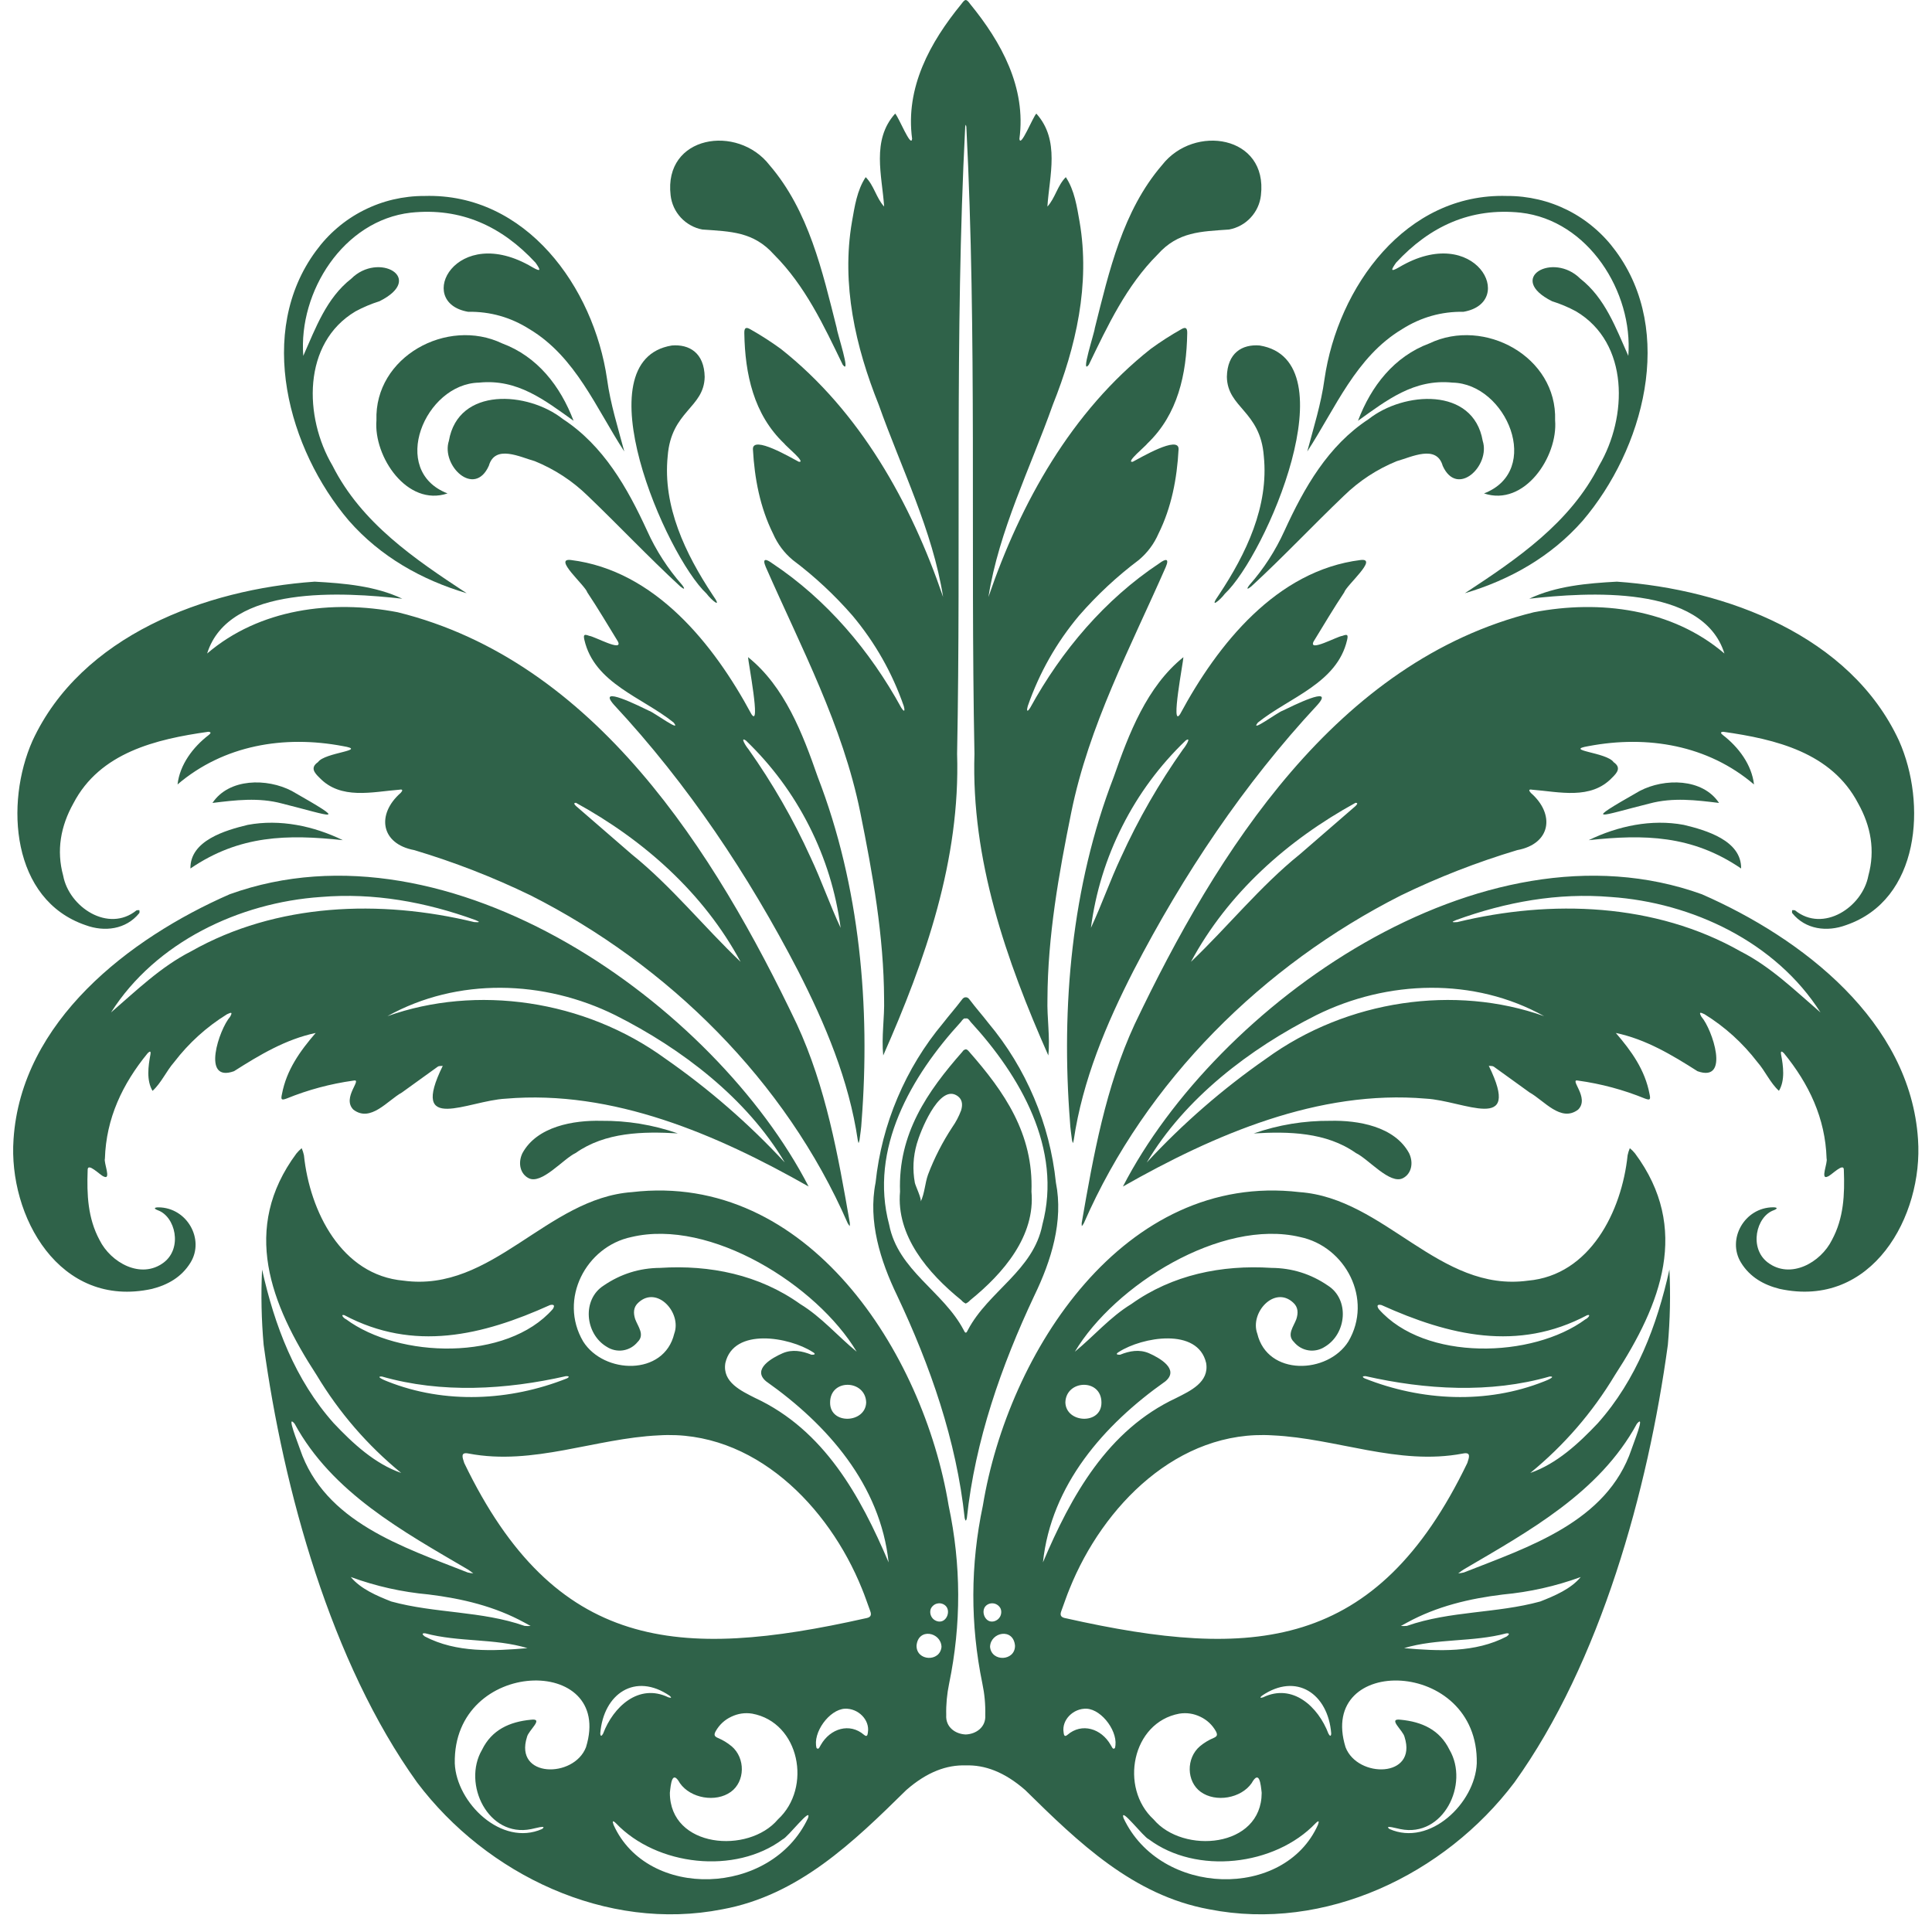 <svg xmlns="http://www.w3.org/2000/svg" xmlns:xlink="http://www.w3.org/1999/xlink" width="200" zoomAndPan="magnify" viewBox="0 0 150 150" height="200" preserveAspectRatio="xMidYMid meet" version="1.0"><path fill="#2f6249" d="M 37.953 36.164 C 38.434 34.484 40.379 35.488 41.523 35.805 C 43.07 36.438 44.438 37.332 45.633 38.496 C 48.051 40.812 50.352 43.254 52.812 45.527 C 53.094 45.762 53.242 45.793 52.961 45.418 C 51.848 44.152 50.941 42.754 50.246 41.215 C 48.711 37.871 46.859 34.602 43.703 32.535 C 40.988 30.387 35.578 30.012 34.852 34.223 C 34.23 36.141 36.828 38.664 37.953 36.164 Z M 37.953 36.164 " fill-opacity="1" fill-rule="nonzero"/><path fill="#2f6249" d="M 37.188 29.707 C 40.184 29.398 42.293 31.074 44.531 32.668 C 43.508 29.973 41.727 27.68 38.984 26.66 C 34.719 24.621 29.059 27.695 29.227 32.633 C 28.996 35.457 31.617 39.363 34.746 38.309 C 30.176 36.547 32.996 29.789 37.188 29.707 Z M 37.188 29.707 " fill-opacity="1" fill-rule="nonzero"/><path fill="#2f6249" d="M 50.391 55.184 C 49.738 54.871 46.238 53.109 47.68 54.734 C 53.398 60.879 58.098 67.918 61.953 75.359 C 64.078 79.516 65.914 83.871 66.598 88.52 C 66.609 88.602 66.637 88.676 66.66 88.754 C 66.691 88.672 66.715 88.59 66.734 88.504 C 66.793 88.039 66.871 87.57 66.891 87.102 C 67.582 78.184 66.777 68.828 63.492 60.328 C 62.324 56.977 60.926 53.301 58.078 51.02 C 58.082 51.344 59.094 56.598 58.34 55.445 C 55.414 50.004 50.848 44.293 44.332 43.48 C 42.898 43.297 45.441 45.453 45.598 45.992 C 46.43 47.238 47.191 48.531 47.977 49.809 C 48.387 50.652 46.16 49.41 45.75 49.367 C 45.352 49.219 45.281 49.266 45.371 49.68 C 46.145 53.055 49.863 54.137 52.297 56.094 C 52.988 56.949 50.723 55.277 50.391 55.184 Z M 57.914 57.496 C 59.93 59.434 61.566 61.648 62.828 64.141 C 64.09 66.637 64.902 69.27 65.266 72.039 C 64.426 70.242 63.777 68.352 62.93 66.559 C 61.59 63.609 59.98 60.812 58.109 58.168 C 57.945 57.988 57.414 57.152 57.914 57.496 Z M 57.914 57.496 " fill-opacity="1" fill-rule="nonzero"/><path fill="#2f6249" d="M 73.223 46.352 C 70.727 39.035 66.766 31.938 60.621 27.086 C 59.859 26.531 59.066 26.023 58.25 25.562 C 57.902 25.359 57.777 25.465 57.789 25.883 C 57.844 29.035 58.508 32.168 60.883 34.434 C 60.992 34.617 62.629 35.949 62.02 35.852 C 61.48 35.578 58.402 33.742 58.457 34.887 C 58.582 37.148 59.008 39.398 60.023 41.441 C 60.371 42.234 60.875 42.914 61.543 43.473 C 63.242 44.75 64.789 46.191 66.188 47.797 C 67.945 49.895 69.27 52.234 70.168 54.816 C 70.25 55.105 70.262 55.395 69.973 54.945 C 67.551 50.52 64.172 46.535 59.953 43.734 C 59.477 43.383 59.152 43.316 59.457 44.027 C 62.203 50.281 65.426 56.312 66.793 63.078 C 67.758 67.852 68.621 72.688 68.641 77.566 C 68.684 79.023 68.426 80.504 68.574 81.945 C 71.855 74.527 74.566 66.742 74.309 58.527 C 74.621 42.305 74.109 26.059 74.938 9.848 C 74.945 9.793 74.961 9.734 74.98 9.684 C 75.004 9.734 75.02 9.793 75.027 9.848 C 75.855 26.059 75.34 42.305 75.656 58.527 C 75.398 66.742 78.109 74.527 81.391 81.945 C 81.539 80.504 81.281 79.023 81.324 77.566 C 81.344 72.688 82.203 67.852 83.172 63.078 C 84.543 56.312 87.762 50.281 90.508 44.027 C 90.812 43.316 90.484 43.383 90.012 43.734 C 85.789 46.535 82.414 50.52 79.988 54.945 C 79.703 55.398 79.711 55.105 79.797 54.816 C 80.695 52.234 82.02 49.891 83.777 47.797 C 85.176 46.191 86.723 44.75 88.422 43.473 C 89.086 42.914 89.594 42.234 89.941 41.441 C 90.957 39.398 91.383 37.148 91.504 34.887 C 91.562 33.742 88.484 35.578 87.945 35.852 C 87.336 35.949 88.973 34.617 89.082 34.434 C 91.457 32.168 92.121 29.035 92.176 25.883 C 92.188 25.465 92.062 25.359 91.715 25.562 C 90.895 26.023 90.105 26.531 89.344 27.086 C 83.199 31.938 79.238 39.035 76.742 46.352 C 77.555 41.184 79.996 36.348 81.742 31.422 C 83.543 26.918 84.652 22.078 83.82 17.223 C 83.609 16.031 83.426 14.777 82.75 13.754 C 82.105 14.391 81.926 15.379 81.32 16.039 C 81.477 13.633 82.32 10.883 80.461 8.82 C 80.191 9.082 79.219 11.539 79.148 10.773 C 79.684 6.797 77.754 3.285 75.324 0.312 C 75.172 0.105 75.078 0.004 74.98 0 C 74.887 0.004 74.793 0.105 74.641 0.312 C 72.207 3.285 70.281 6.797 70.816 10.773 C 70.742 11.539 69.773 9.082 69.5 8.82 C 67.641 10.887 68.484 13.633 68.645 16.039 C 68.035 15.379 67.855 14.391 67.211 13.754 C 66.535 14.777 66.355 16.031 66.145 17.223 C 65.312 22.078 66.418 26.918 68.223 31.422 C 69.969 36.348 72.41 41.188 73.223 46.352 Z M 73.223 46.352 " fill-opacity="1" fill-rule="nonzero"/><path fill="#2f6249" d="M 6.641 71.828 C 8.105 72.371 9.781 72.172 10.812 70.895 C 10.852 70.859 10.82 70.742 10.824 70.668 C 10.746 70.656 10.672 70.66 10.598 70.68 C 8.41 72.449 5.359 70.426 4.906 67.988 C 4.367 66.023 4.711 64.141 5.699 62.371 C 7.758 58.422 12.109 57.391 16.164 56.816 C 16.434 56.832 16.363 56.941 16.199 57.07 C 14.973 58.012 13.957 59.375 13.785 60.902 C 17.371 57.844 22.062 57.066 26.613 57.926 C 28.656 58.266 25.211 58.402 24.688 59.172 C 24.078 59.594 24.395 59.988 24.805 60.383 C 26.461 62.117 28.902 61.477 31.008 61.312 C 31.289 61.258 31.277 61.379 31.109 61.559 C 29.211 63.223 29.551 65.52 32.168 66.004 C 35.273 66.934 38.285 68.105 41.203 69.52 C 51.887 74.93 60.996 83.922 65.809 94.957 C 65.855 95.043 65.91 95.121 65.973 95.199 C 65.984 95.113 65.984 95.031 65.98 94.945 C 65.066 89.68 64.125 84.398 61.867 79.516 C 55.492 66.137 46.191 51.312 30.879 47.535 C 25.754 46.547 20.148 47.262 16.082 50.738 C 17.758 45.355 26.746 45.984 31.234 46.484 C 29.156 45.496 26.738 45.285 24.43 45.16 C 15.957 45.75 6.297 49.348 2.52 57.52 C 0.371 62.367 0.879 69.859 6.641 71.828 Z M 44.715 62.328 C 50 65.227 54.637 69.348 57.5 74.676 C 54.664 71.98 52.137 68.816 49.043 66.324 C 47.602 65.07 46.16 63.82 44.715 62.574 C 44.617 62.469 44.484 62.344 44.715 62.328 Z M 44.715 62.328 " fill-opacity="1" fill-rule="nonzero"/><path fill="#2f6249" d="M 21.891 84.945 C 21.793 85.391 21.855 85.434 22.254 85.289 C 23.926 84.609 25.652 84.148 27.438 83.898 C 28.203 83.723 26.504 85.234 27.441 86.156 C 28.777 87.168 30.09 85.438 31.207 84.82 C 32.137 84.16 33.055 83.477 33.988 82.816 C 34.086 82.746 34.246 82.773 34.375 82.754 C 31.758 88.086 36.32 85.453 39.262 85.301 C 47.594 84.59 55.68 88.09 62.781 92.121 C 55.555 78.109 34.973 63.25 17.832 69.43 C 10.02 72.848 1.652 79.305 1.051 88.453 C 0.633 94.398 4.605 101.641 11.801 100.07 C 13.027 99.758 14.098 99.156 14.789 98.031 C 15.906 96.227 14.527 93.758 12.309 93.738 C 12.004 93.738 11.887 93.82 12.246 93.961 C 13.617 94.441 14.188 96.898 12.715 98.02 C 10.949 99.355 8.598 98.027 7.73 96.277 C 6.812 94.578 6.738 92.734 6.805 90.871 C 6.77 90.168 7.789 91.27 8.062 91.348 C 8.66 91.637 8.039 90.262 8.145 89.953 C 8.242 86.82 9.512 84.152 11.465 81.77 C 11.648 81.586 11.723 81.605 11.68 81.867 C 11.508 82.777 11.359 83.883 11.844 84.695 C 12.527 84.074 12.91 83.16 13.523 82.461 C 14.664 80.973 16.031 79.734 17.625 78.746 C 17.973 78.578 18.07 78.574 17.863 78.945 C 17.027 79.891 15.602 84.09 18.168 83.168 C 20.148 81.91 22.176 80.691 24.508 80.199 C 23.293 81.609 22.246 83.066 21.891 84.945 Z M 47.766 78.816 C 52.934 81.414 57.984 85.277 60.93 90.254 C 58.129 87.234 55.039 84.547 51.66 82.195 C 45.355 77.602 36.977 76.438 30.078 78.895 C 35.531 75.863 42.238 76.078 47.766 78.816 Z M 14.832 73.863 C 12.469 75.066 10.586 76.914 8.617 78.609 C 12.09 73.145 18.574 70.074 24.91 69.641 C 29.012 69.297 33.039 70.027 36.906 71.43 C 37.344 71.602 37.203 71.617 36.816 71.59 C 29.531 69.824 21.461 70.102 14.832 73.863 Z M 14.832 73.863 " fill-opacity="1" fill-rule="nonzero"/><path fill="#2f6249" d="M 40.555 89.543 C 40.188 90.328 40.41 91.148 41.035 91.469 C 42.043 92.004 43.723 89.977 44.691 89.52 C 46.992 87.895 49.926 87.836 52.625 87.996 C 50.695 87.328 48.711 87 46.668 87.02 C 44.555 86.969 41.688 87.441 40.555 89.543 Z M 40.555 89.543 " fill-opacity="1" fill-rule="nonzero"/><path fill="#2f6249" d="M 21.902 62.387 C 25.742 63.348 27.254 64.031 22.656 61.41 C 20.73 60.402 17.773 60.418 16.496 62.34 C 18.266 62.125 20.078 61.895 21.902 62.387 Z M 21.902 62.387 " fill-opacity="1" fill-rule="nonzero"/><path fill="#2f6249" d="M 14.785 67.43 C 18.605 64.824 22.324 64.77 26.617 65.23 C 24.359 64.133 21.746 63.574 19.234 64.043 C 17.5 64.461 14.75 65.262 14.785 67.43 Z M 14.785 67.43 " fill-opacity="1" fill-rule="nonzero"/><path fill="#2f6249" d="M 54.859 46.094 C 55.238 46.602 56.164 47.363 55.312 46.164 C 53.219 43 51.441 39.309 51.84 35.41 C 52.113 31.891 54.664 31.684 54.711 29.262 C 54.676 27.398 53.52 26.711 52.16 26.824 C 45.129 27.973 51.68 43.105 54.859 46.094 Z M 54.859 46.094 " fill-opacity="1" fill-rule="nonzero"/><path fill="#2f6249" d="M 54.535 17.82 C 56.73 17.977 58.496 17.98 60.086 19.758 C 62.512 22.18 63.961 25.277 65.43 28.32 C 66.105 29.184 64.984 25.82 64.965 25.48 C 63.848 21.059 62.797 16.367 59.746 12.82 C 57.258 9.613 51.52 10.512 52.066 15.16 C 52.102 15.484 52.188 15.793 52.324 16.094 C 52.461 16.391 52.641 16.656 52.863 16.898 C 53.086 17.137 53.34 17.336 53.625 17.492 C 53.91 17.652 54.215 17.762 54.535 17.82 Z M 54.535 17.82 " fill-opacity="1" fill-rule="nonzero"/><path fill="#2f6249" d="M 36.234 46.059 C 32.184 43.398 28.059 40.605 25.812 36.145 C 23.602 32.402 23.449 26.641 27.605 24.172 C 28.199 23.852 28.82 23.59 29.465 23.387 C 33.066 21.586 29.383 19.527 27.273 21.637 C 25.344 23.141 24.504 25.473 23.547 27.629 C 23.164 22.66 26.652 17.113 31.891 16.512 C 35.797 16.098 38.965 17.574 41.578 20.395 C 41.98 20.969 42.035 21.148 41.332 20.746 C 35.414 17.238 32.141 23.469 36.34 24.207 C 38.062 24.18 39.652 24.633 41.109 25.555 C 44.707 27.711 46.277 31.695 48.469 35.051 C 47.98 33.203 47.391 31.355 47.133 29.441 C 46.098 22.289 40.836 14.977 32.957 15.215 C 32.137 15.211 31.324 15.305 30.523 15.492 C 29.727 15.68 28.957 15.961 28.227 16.332 C 27.492 16.703 26.812 17.156 26.188 17.691 C 25.562 18.223 25.012 18.824 24.527 19.488 C 19.883 25.773 22.359 34.879 27.09 40.43 C 29.539 43.219 32.738 45.023 36.234 46.059 Z M 36.234 46.059 " fill-opacity="1" fill-rule="nonzero"/><path fill="#2f6249" d="M 99.723 41.215 C 99.023 42.754 98.121 44.156 97.004 45.422 C 96.723 45.793 96.871 45.762 97.152 45.527 C 99.617 43.258 101.914 40.812 104.332 38.5 C 105.527 37.336 106.895 36.438 108.441 35.805 C 109.586 35.488 111.535 34.484 112.012 36.168 C 113.141 38.664 115.734 36.145 115.117 34.227 C 114.387 30.016 108.977 30.391 106.262 32.539 C 103.105 34.602 101.254 37.871 99.723 41.215 Z M 99.723 41.215 " fill-opacity="1" fill-rule="nonzero"/><path fill="#2f6249" d="M 124.055 110.496 C 122.578 112.062 120.859 113.652 118.812 114.359 C 121.441 112.207 123.629 109.676 125.379 106.766 C 128.973 101.246 131.258 95.375 126.949 89.559 C 126.828 89.406 126.691 89.27 126.539 89.145 C 126.461 89.324 126.406 89.508 126.367 89.695 C 125.918 94.035 123.453 99.008 118.629 99.43 C 111.73 100.371 107.531 93.027 100.891 92.555 C 87.273 90.957 78.27 104.977 76.309 116.895 C 75.336 121.496 75.324 126.102 76.27 130.707 C 76.441 131.516 76.516 132.332 76.496 133.156 C 76.562 134.102 75.773 134.637 74.98 134.664 C 74.188 134.637 73.402 134.102 73.465 133.156 C 73.445 132.332 73.523 131.516 73.691 130.707 C 74.641 126.102 74.629 121.496 73.652 116.895 C 71.691 104.977 62.691 90.957 49.074 92.555 C 42.434 93.027 38.234 100.371 31.332 99.43 C 26.508 99.008 24.047 94.039 23.598 89.695 C 23.559 89.508 23.5 89.324 23.422 89.145 C 23.273 89.27 23.137 89.406 23.012 89.559 C 18.703 95.375 20.992 101.246 24.586 106.766 C 26.336 109.676 28.523 112.207 31.148 114.359 C 29.102 113.652 27.387 112.062 25.91 110.496 C 22.906 107.125 21.316 102.918 20.348 98.57 C 20.254 100.52 20.297 102.465 20.469 104.41 C 22.008 115.688 25.699 129.082 32.387 138.395 C 37.789 145.555 47.098 150.012 56.082 148.238 C 61.996 147.156 66.246 143.031 70.363 138.98 C 71.98 137.562 73.52 137.016 74.98 137.066 C 76.441 137.016 77.98 137.562 79.598 138.98 C 83.715 143.031 87.965 147.156 93.879 148.238 C 102.859 150.012 112.168 145.555 117.574 138.395 C 124.262 129.082 127.953 115.688 129.492 104.41 C 129.664 102.465 129.707 100.52 129.613 98.57 C 128.648 102.918 127.055 107.125 124.055 110.496 Z M 67.25 108.883 C 67.203 110.508 64.438 110.637 64.449 108.898 C 64.445 107.008 67.199 107.109 67.25 108.883 Z M 49.023 96.043 C 55.16 94.582 63.43 99.789 66.512 104.945 C 65.039 103.742 63.785 102.254 62.129 101.246 C 58.941 98.969 55.113 98.191 51.254 98.438 C 49.652 98.449 48.191 98.906 46.867 99.812 C 45.176 100.891 45.41 103.559 47.109 104.566 C 47.297 104.688 47.5 104.773 47.719 104.82 C 47.938 104.867 48.16 104.875 48.379 104.84 C 48.602 104.805 48.809 104.73 49 104.621 C 49.195 104.508 49.363 104.363 49.504 104.191 C 50.082 103.629 49.535 103.008 49.316 102.418 C 49.164 101.945 49.164 101.48 49.578 101.121 C 51.027 99.801 52.945 101.922 52.348 103.547 C 51.559 106.848 46.891 106.703 45.277 104.152 C 43.344 100.867 45.504 96.777 49.023 96.043 Z M 26.867 102.426 C 26.711 102.375 26.391 102.02 26.734 102.109 C 32.121 104.969 37.453 103.695 42.703 101.324 C 43 101.258 43.105 101.344 42.918 101.637 C 39.344 105.707 30.965 105.465 26.867 102.426 Z M 30.094 107.258 C 29.883 107.18 29.105 106.852 29.648 106.871 C 34.266 108.199 39.293 107.898 43.938 106.844 C 44.141 106.832 44.27 106.887 44.012 107.02 C 39.59 108.777 34.547 109.027 30.094 107.258 Z M 23.293 112.516 C 23.184 112.156 22.172 109.691 22.875 110.539 C 25.789 115.895 31.262 118.883 36.332 121.859 C 36.434 121.918 36.523 121.992 36.746 122.156 C 36.598 122.145 36.453 122.121 36.309 122.086 C 31.273 120.098 25.207 118.172 23.293 112.516 Z M 30.379 124.34 C 29.25 123.895 28 123.363 27.234 122.438 C 29.188 123.156 31.203 123.605 33.273 123.793 C 35.879 124.113 38.41 124.711 40.738 125.988 C 40.84 126.043 40.941 126.098 41.195 126.238 C 41.039 126.25 40.887 126.25 40.73 126.234 C 37.375 125.059 33.785 125.273 30.379 124.34 Z M 32.984 127.055 C 32.793 126.922 32.711 126.777 33.023 126.812 C 35.621 127.508 38.391 127.188 40.953 127.961 C 38.285 128.191 35.438 128.336 32.984 127.055 Z M 45.496 135.656 C 44.562 138.082 39.902 138.047 40.914 134.863 C 41.023 134.344 42.277 133.387 41.219 133.52 C 39.574 133.676 38.184 134.297 37.426 135.852 C 35.875 138.5 37.902 142.688 41.234 142.012 C 41.43 141.984 42.551 141.645 42.086 142.004 C 38.953 143.395 35.434 139.977 35.309 136.906 C 35.152 128.684 47.738 128.426 45.496 135.656 Z M 46.605 134.578 C 46.852 131.5 49.312 129.824 51.992 131.66 C 52.176 131.82 52.113 131.844 51.898 131.781 C 49.59 130.664 47.609 132.52 46.824 134.602 C 46.715 134.805 46.617 134.836 46.605 134.578 Z M 56.793 135.574 C 56.477 135.312 56.129 135.098 55.746 134.938 C 55.43 134.805 55.43 134.668 55.566 134.41 C 55.852 133.91 56.25 133.535 56.77 133.289 C 57.289 133.039 57.832 132.957 58.402 133.047 C 62.086 133.727 63.07 138.797 60.398 141.258 C 58.113 143.973 52.012 143.484 52.008 139.195 C 52.078 138.527 52.18 137.363 52.789 138.445 C 53.613 139.625 55.574 139.965 56.742 139.121 C 57.852 138.32 57.891 136.5 56.797 135.574 Z M 62.734 141.156 C 59.871 147.27 50.246 147.52 47.637 141.68 C 47.531 141.383 47.566 141.309 47.82 141.555 C 50.992 144.879 57.086 145.562 60.773 142.801 C 61.156 142.66 63.055 140.172 62.734 141.156 Z M 67.383 134.5 C 67.363 134.609 67.359 134.93 67.082 134.691 C 65.973 133.734 64.461 134.195 63.73 135.473 C 63.645 135.59 63.578 135.887 63.398 135.719 C 63.074 134.539 64.379 132.727 65.594 132.664 C 66.633 132.617 67.543 133.539 67.383 134.5 Z M 67.184 125.648 C 52.691 128.902 43.086 128.207 36.043 113.586 C 35.895 113.133 35.734 112.715 36.398 112.855 C 41.418 113.805 46.184 111.672 51.145 111.441 C 58.508 110.973 64.336 116.934 66.918 123.34 C 67.156 123.906 67.344 124.496 67.562 125.074 C 67.707 125.453 67.555 125.586 67.184 125.648 Z M 58.645 108.547 C 57.547 107.988 56.066 107.316 56.316 105.824 C 56.961 103.031 61.297 103.809 63.094 104.969 C 63.383 105.133 63.238 105.195 63 105.18 C 62.266 104.883 61.512 104.746 60.77 105.062 C 59.949 105.418 58.363 106.305 59.48 107.246 C 64.266 110.625 68.348 115.289 68.992 121.305 C 66.793 116.133 63.977 111.035 58.648 108.547 Z M 71.16 127.77 C 71.281 126.355 73.062 126.711 73.098 127.863 C 72.984 129.059 71.148 128.973 71.16 127.77 Z M 72.938 125.898 C 72.82 125.895 72.711 125.863 72.605 125.805 C 72.504 125.75 72.418 125.672 72.352 125.574 C 72.285 125.477 72.246 125.367 72.23 125.25 C 72.215 125.137 72.227 125.02 72.266 124.91 C 72.312 124.805 72.383 124.715 72.473 124.641 C 72.562 124.566 72.664 124.52 72.777 124.496 C 72.891 124.473 73.004 124.473 73.113 124.504 C 73.227 124.535 73.324 124.59 73.41 124.668 C 73.824 125.055 73.527 125.914 72.938 125.898 Z M 76.551 124.668 C 76.637 124.59 76.734 124.535 76.848 124.504 C 76.957 124.477 77.07 124.473 77.184 124.496 C 77.297 124.52 77.398 124.57 77.488 124.641 C 77.578 124.715 77.648 124.805 77.695 124.91 C 77.734 125.023 77.746 125.137 77.73 125.254 C 77.715 125.371 77.676 125.477 77.609 125.574 C 77.543 125.672 77.457 125.75 77.355 125.805 C 77.254 125.863 77.141 125.895 77.023 125.898 C 76.438 125.914 76.141 125.055 76.551 124.668 Z M 76.867 127.863 C 76.898 126.711 78.684 126.355 78.805 127.773 C 78.816 128.973 76.98 129.059 76.867 127.863 Z M 107.258 101.324 C 112.512 103.695 117.84 104.969 123.23 102.109 C 123.574 102.02 123.254 102.375 123.098 102.426 C 119 105.465 110.617 105.707 107.043 101.633 C 106.859 101.344 106.965 101.258 107.258 101.324 Z M 106.027 106.844 C 110.672 107.898 115.699 108.199 120.316 106.871 C 120.859 106.852 120.086 107.18 119.871 107.258 C 115.418 109.027 110.375 108.777 105.957 107.02 C 105.695 106.887 105.828 106.832 106.027 106.844 Z M 100.941 96.043 C 104.461 96.777 106.621 100.867 104.688 104.152 C 103.074 106.703 98.406 106.848 97.617 103.547 C 97.02 101.922 98.938 99.801 100.387 101.121 C 100.801 101.48 100.801 101.945 100.648 102.418 C 100.43 103.008 99.883 103.629 100.461 104.191 C 100.602 104.363 100.77 104.508 100.965 104.621 C 101.156 104.73 101.363 104.805 101.586 104.84 C 101.805 104.875 102.027 104.867 102.246 104.82 C 102.465 104.773 102.668 104.688 102.855 104.566 C 104.555 103.559 104.793 100.891 103.098 99.812 C 101.773 98.906 100.312 98.449 98.711 98.438 C 94.852 98.191 91.023 98.969 87.836 101.246 C 86.18 102.254 84.926 103.742 83.453 104.945 C 86.535 99.789 94.805 94.582 100.941 96.043 Z M 85.516 108.898 C 85.527 110.637 82.762 110.508 82.715 108.883 C 82.766 107.109 85.52 107.008 85.516 108.898 Z M 90.48 107.246 C 91.602 106.305 90.016 105.418 89.195 105.059 C 88.453 104.746 87.699 104.883 86.965 105.18 C 86.723 105.195 86.582 105.133 86.867 104.965 C 88.664 103.809 93 103.031 93.645 105.824 C 93.898 107.312 92.418 107.988 91.316 108.543 C 85.988 111.035 83.172 116.129 80.973 121.305 C 81.613 115.289 85.695 110.621 90.48 107.246 Z M 82.402 125.074 C 82.621 124.496 82.809 123.906 83.047 123.34 C 85.625 116.934 91.457 110.973 98.82 111.441 C 103.777 111.672 108.547 113.805 113.562 112.855 C 114.23 112.715 114.07 113.133 113.922 113.586 C 106.879 128.207 97.273 128.902 82.781 125.648 C 82.41 125.586 82.254 125.453 82.402 125.074 Z M 93.223 139.121 C 94.387 139.965 96.352 139.625 97.176 138.445 C 97.781 137.363 97.883 138.527 97.957 139.195 C 97.949 143.484 91.848 143.973 89.566 141.258 C 86.895 138.797 87.879 133.727 91.562 133.047 C 92.133 132.957 92.676 133.039 93.195 133.289 C 93.711 133.535 94.113 133.91 94.398 134.41 C 94.531 134.668 94.535 134.805 94.215 134.938 C 93.836 135.098 93.484 135.312 93.168 135.574 C 92.074 136.5 92.113 138.32 93.223 139.121 Z M 86.562 135.719 C 86.387 135.887 86.32 135.59 86.23 135.473 C 85.5 134.195 83.988 133.734 82.879 134.691 C 82.602 134.93 82.598 134.609 82.578 134.5 C 82.418 133.539 83.332 132.617 84.367 132.664 C 85.582 132.727 86.887 134.539 86.562 135.719 Z M 102.324 141.68 C 99.715 147.52 90.094 147.27 87.23 141.156 C 86.91 140.172 88.805 142.66 89.191 142.801 C 92.875 145.566 98.973 144.879 102.145 141.555 C 102.395 141.309 102.434 141.383 102.324 141.68 Z M 103.141 134.602 C 102.352 132.523 100.375 130.664 98.062 131.781 C 97.852 131.844 97.785 131.82 97.969 131.66 C 100.652 129.824 103.109 131.5 103.355 134.578 C 103.348 134.836 103.25 134.805 103.141 134.602 Z M 107.879 142.004 C 107.41 141.648 108.531 141.984 108.73 142.012 C 112.062 142.691 114.09 138.504 112.539 135.855 C 111.781 134.297 110.391 133.676 108.746 133.52 C 107.688 133.387 108.941 134.344 109.051 134.863 C 110.062 138.047 105.402 138.082 104.469 135.656 C 102.23 128.43 114.816 128.684 114.656 136.906 C 114.527 139.977 111.012 143.395 107.879 142.004 Z M 116.98 127.055 C 114.527 128.34 111.68 128.195 109.012 127.961 C 111.574 127.188 114.344 127.508 116.938 126.816 C 117.25 126.777 117.172 126.922 116.98 127.055 Z M 119.582 124.34 C 116.18 125.273 112.59 125.059 109.23 126.234 C 109.078 126.25 108.922 126.25 108.766 126.238 C 109.023 126.098 109.125 126.043 109.223 125.988 C 111.551 124.711 114.086 124.113 116.688 123.797 C 118.758 123.605 120.773 123.156 122.727 122.441 C 121.965 123.363 120.715 123.895 119.582 124.34 Z M 126.672 112.52 C 124.758 118.172 118.691 120.098 113.656 122.086 C 113.512 122.121 113.363 122.145 113.215 122.156 C 113.441 121.992 113.531 121.918 113.629 121.859 C 118.699 118.883 124.176 115.895 127.086 110.543 C 127.793 109.691 126.781 112.156 126.672 112.516 Z M 126.672 112.52 " fill-opacity="1" fill-rule="nonzero"/><path fill="#2f6249" d="M 115.219 38.309 C 118.348 39.363 120.969 35.457 120.738 32.633 C 120.906 27.695 115.246 24.621 110.98 26.66 C 108.238 27.68 106.457 29.973 105.434 32.668 C 107.672 31.074 109.781 29.398 112.777 29.707 C 116.969 29.789 119.789 36.547 115.219 38.309 Z M 115.219 38.309 " fill-opacity="1" fill-rule="nonzero"/><path fill="#2f6249" d="M 86.469 60.328 C 83.184 68.828 82.379 78.188 83.074 87.105 C 83.094 87.574 83.172 88.039 83.227 88.508 C 83.246 88.594 83.27 88.676 83.305 88.754 C 83.324 88.68 83.352 88.602 83.363 88.523 C 84.051 83.871 85.883 79.516 88.008 75.359 C 91.863 67.918 96.562 60.879 102.281 54.734 C 103.727 53.109 100.223 54.871 99.57 55.184 C 99.238 55.277 96.973 56.953 97.664 56.098 C 100.098 54.141 103.816 53.055 104.59 49.684 C 104.684 49.266 104.609 49.223 104.211 49.371 C 103.801 49.414 101.574 50.656 101.984 49.812 C 102.77 48.531 103.531 47.242 104.363 45.992 C 104.52 45.453 107.062 43.301 105.629 43.48 C 99.113 44.293 94.547 50.008 91.621 55.449 C 90.863 56.602 91.879 51.348 91.879 51.023 C 89.035 53.305 87.641 56.977 86.469 60.328 Z M 92.051 57.496 C 92.551 57.152 92.02 57.988 91.855 58.168 C 89.984 60.812 88.375 63.609 87.035 66.559 C 86.188 68.355 85.539 70.242 84.699 72.039 C 85.062 69.27 85.875 66.637 87.137 64.141 C 88.395 61.648 90.035 59.434 92.051 57.496 Z M 92.051 57.496 " fill-opacity="1" fill-rule="nonzero"/><path fill="#2f6249" d="M 81.98 91.816 C 81.742 89.535 81.176 87.34 80.281 85.23 C 79.387 83.121 78.207 81.184 76.738 79.426 C 76.27 78.82 75.758 78.246 75.301 77.637 C 75.188 77.473 75.082 77.422 74.984 77.43 C 74.883 77.422 74.773 77.473 74.664 77.637 C 74.207 78.246 73.695 78.82 73.227 79.426 C 71.758 81.184 70.578 83.121 69.684 85.23 C 68.789 87.34 68.223 89.535 67.98 91.816 C 67.383 94.824 68.352 97.887 69.648 100.578 C 72.227 106.035 74.258 111.848 74.898 117.871 C 74.926 117.992 74.953 118.047 74.984 118.055 C 75.012 118.047 75.035 117.992 75.066 117.871 C 75.707 111.848 77.742 106.035 80.312 100.578 C 81.613 97.887 82.578 94.824 81.98 91.816 Z M 80.93 95.086 C 80.238 98.641 76.734 100.246 75.148 103.258 C 75.09 103.375 75.043 103.473 74.984 103.465 C 74.922 103.473 74.871 103.375 74.816 103.258 C 73.23 100.246 69.727 98.641 69.035 95.086 C 67.461 89.203 70.754 83.535 74.609 79.336 C 74.758 79.121 74.855 79.035 74.984 79.078 C 75.109 79.035 75.207 79.121 75.355 79.336 C 79.211 83.531 82.5 89.199 80.93 95.082 Z M 80.93 95.086 " fill-opacity="1" fill-rule="nonzero"/><path fill="#2f6249" d="M 80.082 92.516 C 80.246 88.031 77.977 84.762 75.242 81.652 C 75.148 81.531 75.066 81.473 74.984 81.469 C 74.867 81.492 74.781 81.551 74.723 81.652 C 71.988 84.762 69.719 88.031 69.879 92.516 C 69.57 95.945 72.047 98.852 74.637 100.945 C 74.73 101.059 74.848 101.145 74.98 101.207 C 75.113 101.145 75.23 101.059 75.328 100.945 C 77.918 98.852 80.395 95.949 80.082 92.516 Z M 74.621 86.211 C 74.445 86.676 74.219 87.109 73.934 87.516 C 73.172 88.676 72.543 89.902 72.051 91.199 C 71.809 91.883 71.793 92.648 71.48 93.301 C 71.578 93.094 71.074 92.066 71.027 91.824 C 70.844 90.809 70.895 89.801 71.18 88.809 C 71.426 87.914 72.848 84.289 74.223 85.02 C 74.727 85.293 74.762 85.742 74.621 86.211 Z M 74.621 86.211 " fill-opacity="1" fill-rule="nonzero"/><path fill="#2f6249" d="M 118.73 46.484 C 123.219 45.984 132.207 45.359 133.883 50.738 C 129.816 47.262 124.211 46.551 119.086 47.535 C 103.773 51.312 94.473 66.137 88.098 79.516 C 85.84 84.398 84.898 89.68 83.984 94.945 C 83.98 95.031 83.98 95.117 83.992 95.199 C 84.055 95.125 84.109 95.043 84.156 94.957 C 88.969 83.922 98.078 74.93 108.766 69.52 C 111.68 68.105 114.691 66.934 117.793 66.004 C 120.414 65.52 120.754 63.223 118.855 61.562 C 118.688 61.379 118.672 61.258 118.953 61.312 C 121.062 61.477 123.5 62.117 125.156 60.387 C 125.566 59.988 125.887 59.594 125.277 59.172 C 124.754 58.402 121.309 58.266 123.348 57.926 C 127.902 57.066 132.594 57.844 136.18 60.906 C 136.004 59.375 134.988 58.012 133.766 57.07 C 133.602 56.941 133.531 56.832 133.797 56.816 C 137.852 57.391 142.203 58.422 144.266 62.375 C 145.254 64.141 145.598 66.023 145.059 67.988 C 144.605 70.426 141.555 72.449 139.367 70.68 C 139.293 70.66 139.215 70.656 139.141 70.668 C 139.141 70.746 139.113 70.859 139.152 70.898 C 140.18 72.172 141.855 72.371 143.32 71.828 C 149.086 69.859 149.594 62.367 147.445 57.523 C 143.668 49.348 134.004 45.75 125.535 45.16 C 123.223 45.285 120.809 45.496 118.73 46.484 Z M 105.25 62.574 C 103.809 63.824 102.367 65.074 100.922 66.324 C 97.828 68.816 95.301 71.98 92.465 74.676 C 95.328 69.348 99.965 65.227 105.246 62.328 C 105.477 62.344 105.348 62.469 105.246 62.574 Z M 105.25 62.574 " fill-opacity="1" fill-rule="nonzero"/><path fill="#2f6249" d="M 148.914 88.453 C 148.312 79.305 139.945 72.848 132.133 69.43 C 114.988 63.25 94.406 78.105 87.184 92.121 C 94.285 88.086 102.371 84.586 110.699 85.297 C 113.641 85.449 118.203 88.086 115.59 82.75 C 115.719 82.77 115.879 82.746 115.973 82.812 C 116.906 83.473 117.824 84.156 118.758 84.82 C 119.875 85.438 121.188 87.164 122.523 86.152 C 123.457 85.23 121.762 83.723 122.527 83.898 C 124.312 84.145 126.039 84.609 127.707 85.289 C 128.105 85.434 128.168 85.387 128.07 84.941 C 127.715 83.062 126.668 81.609 125.453 80.199 C 127.785 80.688 129.812 81.906 131.793 83.168 C 134.359 84.086 132.934 79.887 132.098 78.941 C 131.891 78.57 131.992 78.574 132.336 78.742 C 133.93 79.73 135.297 80.969 136.441 82.457 C 137.055 83.156 137.434 84.074 138.117 84.691 C 138.602 83.879 138.457 82.773 138.281 81.867 C 138.242 81.605 138.312 81.582 138.5 81.766 C 140.449 84.152 141.719 86.816 141.816 89.949 C 141.926 90.258 141.301 91.637 141.898 91.348 C 142.176 91.27 143.191 90.168 143.156 90.867 C 143.227 92.734 143.152 94.574 142.23 96.273 C 141.363 98.027 139.012 99.352 137.25 98.02 C 135.773 96.898 136.348 94.438 137.719 93.961 C 138.078 93.816 137.961 93.734 137.656 93.734 C 135.434 93.754 134.059 96.223 135.172 98.031 C 135.863 99.156 136.938 99.758 138.16 100.066 C 145.359 101.641 149.332 94.398 148.914 88.453 Z M 98.301 82.195 C 94.922 84.547 91.836 87.234 89.035 90.254 C 91.98 85.277 97.031 81.414 102.195 78.816 C 107.727 76.078 114.434 75.863 119.887 78.895 C 112.984 76.438 104.609 77.602 98.301 82.195 Z M 135.133 73.863 C 128.504 70.102 120.434 69.824 113.148 71.59 C 112.762 71.617 112.621 71.602 113.059 71.43 C 116.926 70.027 120.949 69.297 125.055 69.641 C 131.391 70.074 137.875 73.145 141.344 78.609 C 139.375 76.914 137.496 75.066 135.133 73.863 Z M 135.133 73.863 " fill-opacity="1" fill-rule="nonzero"/><path fill="#2f6249" d="M 105.27 89.52 C 106.242 89.977 107.922 92.004 108.93 91.469 C 109.555 91.148 109.777 90.328 109.406 89.543 C 108.277 87.441 105.41 86.969 103.293 87.02 C 101.254 87.004 99.27 87.328 97.34 88 C 100.039 87.836 102.969 87.895 105.27 89.52 Z M 105.27 89.52 " fill-opacity="1" fill-rule="nonzero"/><path fill="#2f6249" d="M 128.062 62.387 C 129.887 61.895 131.695 62.125 133.465 62.34 C 132.191 60.418 129.23 60.402 127.305 61.41 C 122.711 64.027 124.223 63.344 128.062 62.387 Z M 128.062 62.387 " fill-opacity="1" fill-rule="nonzero"/><path fill="#2f6249" d="M 135.18 67.43 C 135.215 65.262 132.465 64.457 130.73 64.043 C 128.219 63.574 125.605 64.133 123.348 65.23 C 127.637 64.77 131.359 64.824 135.18 67.43 Z M 135.18 67.43 " fill-opacity="1" fill-rule="nonzero"/><path fill="#2f6249" d="M 95.254 29.262 C 95.301 31.684 97.852 31.891 98.121 35.41 C 98.523 39.309 96.746 43 94.648 46.164 C 93.797 47.363 94.727 46.602 95.102 46.094 C 98.281 43.105 104.832 27.973 97.801 26.824 C 96.441 26.711 95.289 27.398 95.254 29.262 Z M 95.254 29.262 " fill-opacity="1" fill-rule="nonzero"/><path fill="#2f6249" d="M 84.535 28.32 C 86.004 25.277 87.453 22.18 89.879 19.758 C 91.465 17.98 93.234 17.977 95.426 17.82 C 95.75 17.758 96.051 17.652 96.34 17.492 C 96.625 17.336 96.879 17.137 97.102 16.895 C 97.324 16.656 97.504 16.387 97.641 16.09 C 97.777 15.793 97.863 15.484 97.898 15.156 C 98.445 10.512 92.707 9.613 90.219 12.82 C 87.168 16.367 86.113 21.059 85 25.48 C 84.98 25.82 83.859 29.184 84.535 28.32 Z M 84.535 28.32 " fill-opacity="1" fill-rule="nonzero"/><path fill="#2f6249" d="M 108.859 25.555 C 110.316 24.633 111.906 24.18 113.629 24.207 C 117.828 23.469 114.555 17.238 108.637 20.742 C 107.934 21.148 107.988 20.969 108.391 20.395 C 111.004 17.574 114.168 16.098 118.074 16.512 C 123.312 17.113 126.801 22.66 126.422 27.629 C 125.461 25.473 124.621 23.141 122.695 21.637 C 120.586 19.527 116.902 21.586 120.5 23.387 C 121.148 23.59 121.77 23.852 122.363 24.172 C 126.52 26.641 126.363 32.402 124.156 36.145 C 121.91 40.605 117.781 43.398 113.73 46.059 C 117.23 45.023 120.426 43.219 122.879 40.43 C 127.609 34.879 130.086 25.773 125.441 19.488 C 124.957 18.824 124.402 18.223 123.777 17.691 C 123.152 17.156 122.473 16.703 121.742 16.332 C 121.008 15.961 120.242 15.68 119.441 15.492 C 118.641 15.305 117.832 15.211 117.008 15.215 C 109.133 14.973 103.871 22.289 102.832 29.441 C 102.574 31.355 101.984 33.203 101.496 35.051 C 103.688 31.695 105.262 27.711 108.859 25.555 Z M 108.859 25.555 " fill-opacity="1" fill-rule="nonzero"/></svg>